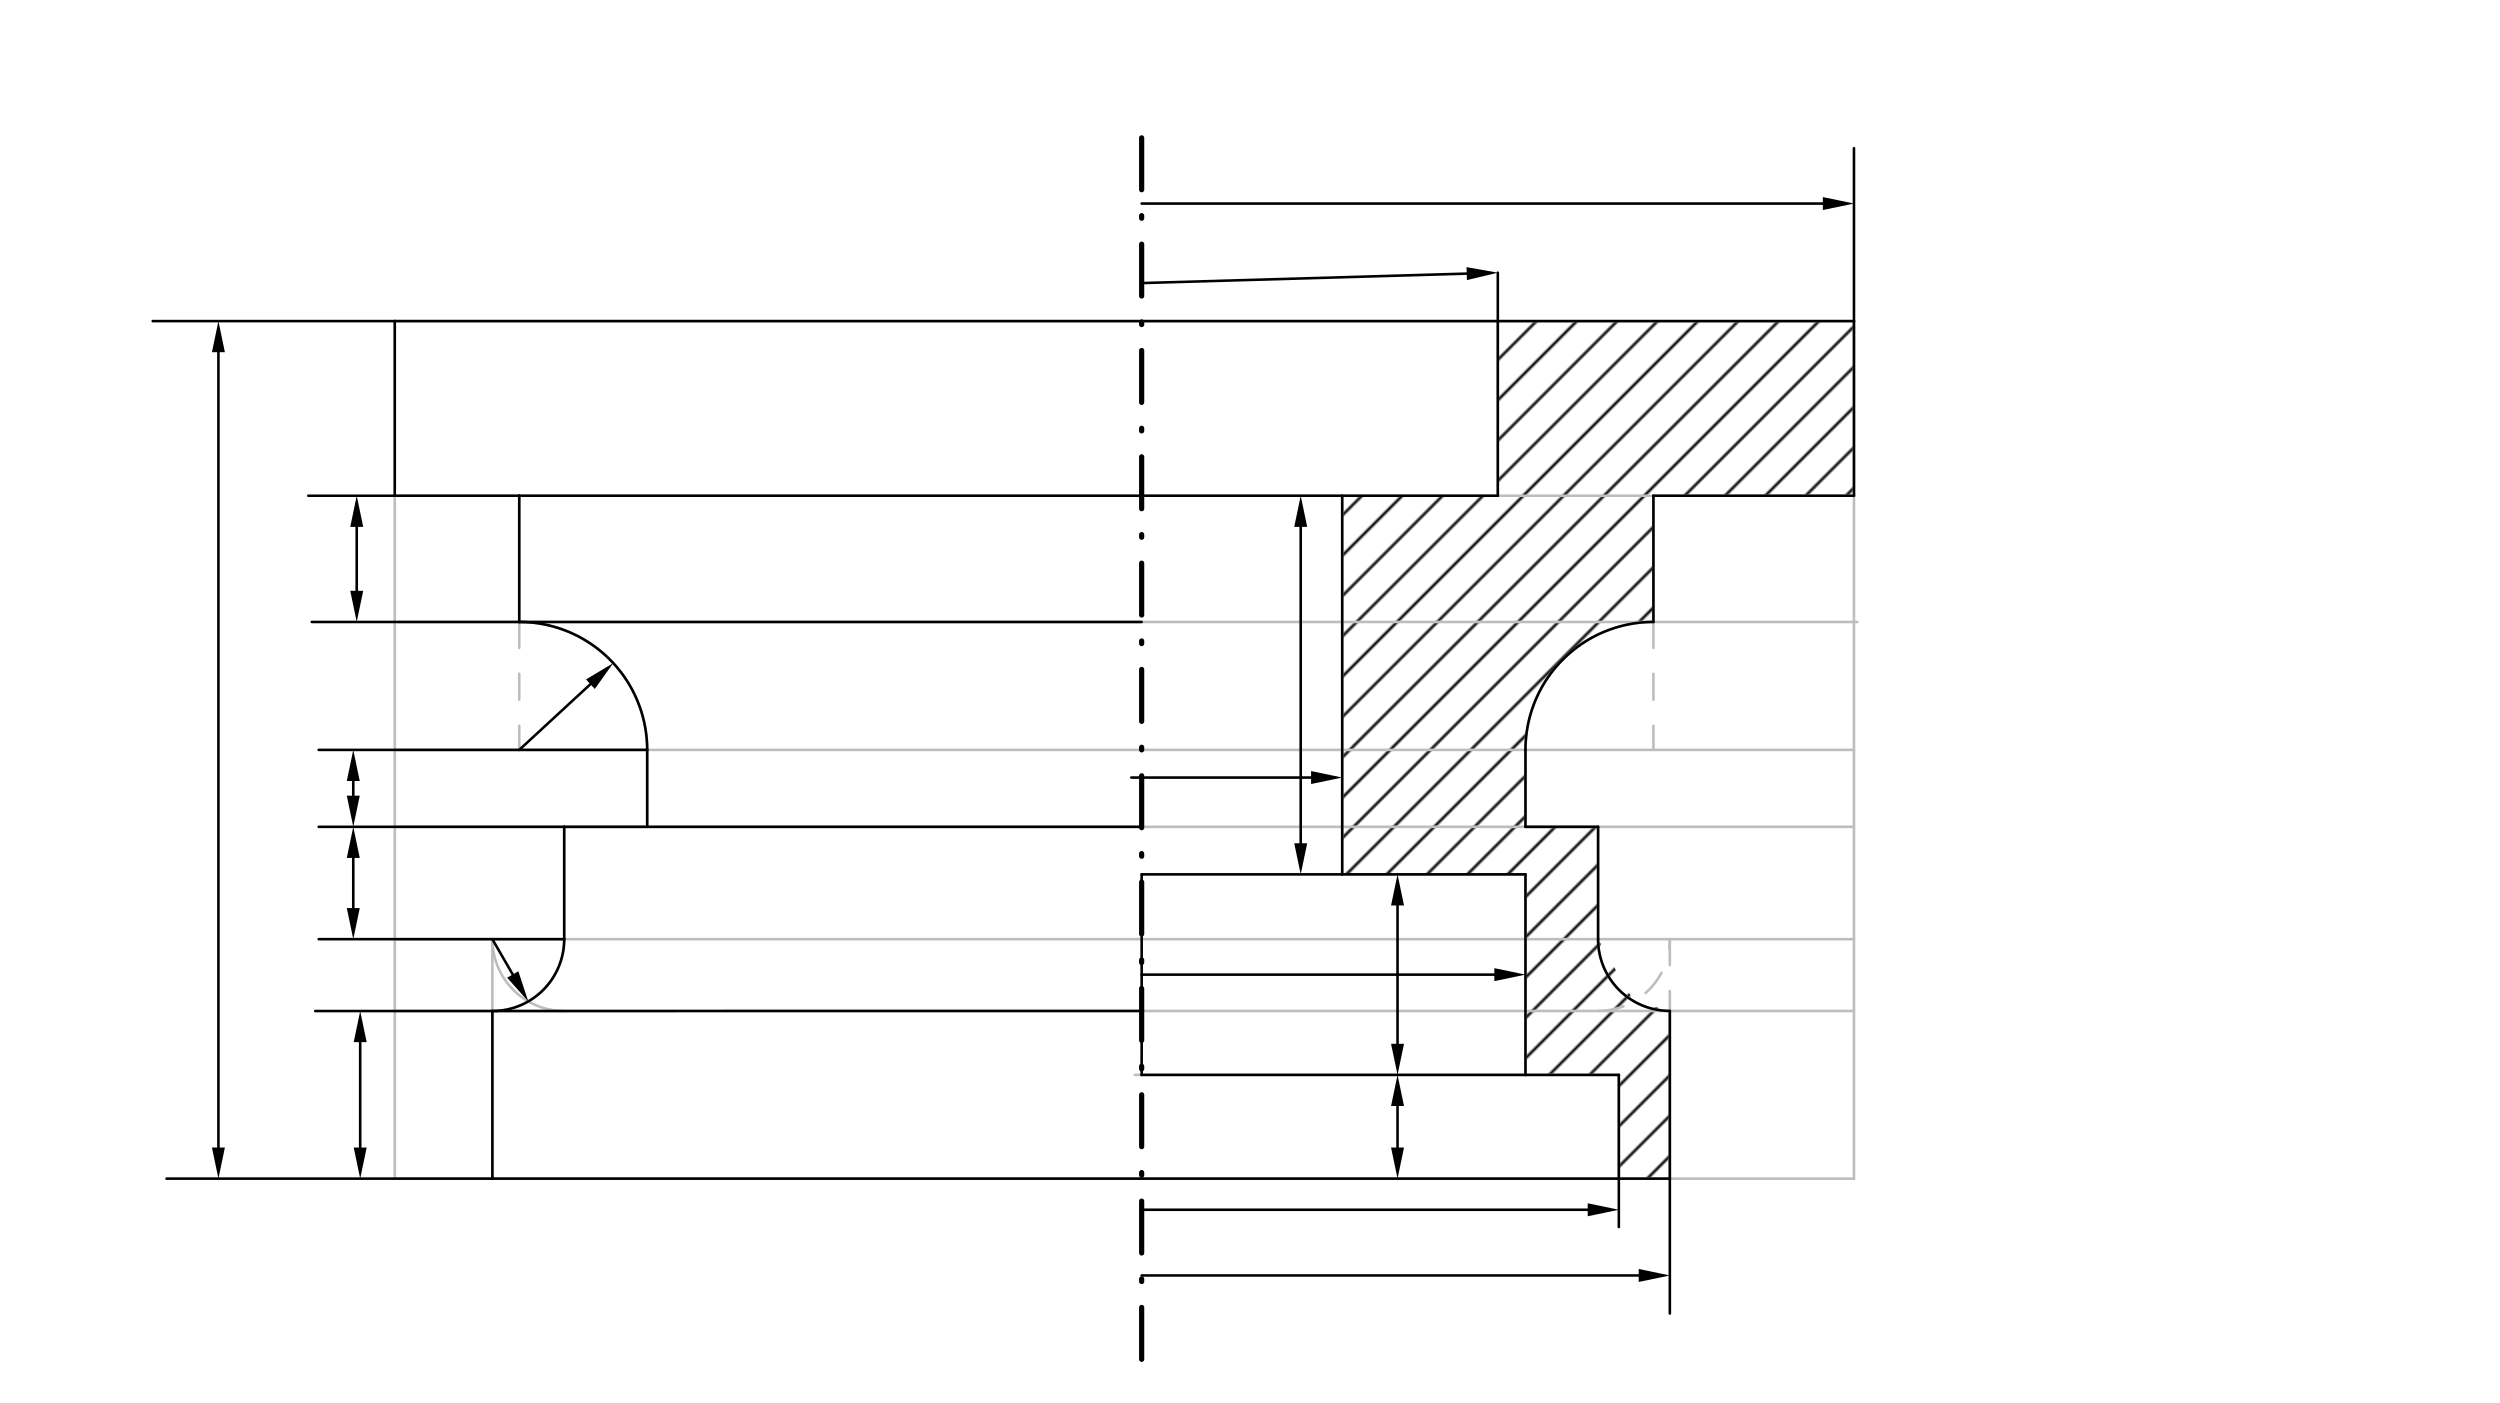 <svg xmlns="http://www.w3.org/2000/svg" class="svg--816" height="100%" preserveAspectRatio="xMidYMid meet" viewBox="0 0 964 541" width="100%"><defs><marker id="marker-arrow" markerHeight="16" markerUnits="userSpaceOnUse" markerWidth="24" orient="auto-start-reverse" refX="24" refY="4" viewBox="0 0 24 8"><path d="M 0 0 L 24 4 L 0 8 z" stroke="inherit"></path></marker></defs><g class="aux-layer--949"><g class="element--733"><defs><pattern height="11" id="fill_152_2wlzi5__pattern-stripes" patternTransform="rotate(-45)" patternUnits="userSpaceOnUse" width="11"><rect fill="#000000" height="1" transform="translate(0,0)" width="11"></rect></pattern></defs><g fill="url(#fill_152_2wlzi5__pattern-stripes)"><path d="M 577.556 123.819 L 714.889 123.819 L 714.889 191.153 L 637.556 191.153 L 637.556 239.819 L 621.556 239.819 L 622.336 242.226 L 622.336 242.226 A 49.333 49.333 0 0 0 592.688 268.642 L 622.336 242.226 A 49.333 49.333 0 0 0 588.222 289.153 L 588.222 318.819 L 616.222 318.819 L 616.222 362.153 L 616.222 362.153 L 630.056 386.113 L 643.889 389.819 L 643.889 454.486 L 624.222 454.486 L 624.222 414.486 L 588.222 414.486 L 588.222 337.153 L 517.556 337.153 L 517.556 191.153 L 577.556 191.153 L 577.556 123.819 Z" stroke="none"></path></g></g><g class="element--733"><line stroke="#BDBDBD" stroke-dasharray="none" stroke-linecap="round" stroke-width="1" x1="440.222" x2="152.222" y1="123.819" y2="123.819"></line></g><g class="element--733"><line stroke="#BDBDBD" stroke-dasharray="none" stroke-linecap="round" stroke-width="1" x1="152.222" x2="152.222" y1="123.819" y2="454.486"></line></g><g class="element--733"><line stroke="#BDBDBD" stroke-dasharray="none" stroke-linecap="round" stroke-width="1" x1="152.222" x2="440.222" y1="454.486" y2="454.486"></line></g><g class="element--733"><line stroke="#BDBDBD" stroke-dasharray="none" stroke-linecap="round" stroke-width="1" x1="440.222" x2="714.889" y1="454.486" y2="454.486"></line></g><g class="element--733"><line stroke="#BDBDBD" stroke-dasharray="none" stroke-linecap="round" stroke-width="1" x1="714.889" x2="714.889" y1="454.486" y2="123.819"></line></g><g class="element--733"><line stroke="#BDBDBD" stroke-dasharray="none" stroke-linecap="round" stroke-width="1" x1="714.889" x2="440.222" y1="123.819" y2="123.819"></line></g><g class="element--733"><line stroke="#BDBDBD" stroke-dasharray="none" stroke-linecap="round" stroke-width="1" x1="152.222" x2="714.889" y1="389.819" y2="389.819"></line></g><g class="element--733"><line stroke="#BDBDBD" stroke-dasharray="none" stroke-linecap="round" stroke-width="1" x1="152.222" x2="714.889" y1="191.153" y2="191.153"></line></g><g class="element--733"><line stroke="#BDBDBD" stroke-dasharray="none" stroke-linecap="round" stroke-width="1" x1="152.222" x2="714.889" y1="362.153" y2="362.153"></line></g><g class="element--733"><line stroke="#BDBDBD" stroke-dasharray="none" stroke-linecap="round" stroke-width="1" x1="152.222" x2="714.889" y1="289.153" y2="289.153"></line></g><g class="element--733"><line stroke="#BDBDBD" stroke-dasharray="none" stroke-linecap="round" stroke-width="1" x1="153.556" x2="716.222" y1="239.819" y2="239.819"></line></g><g class="element--733"><line stroke="#BDBDBD" stroke-dasharray="none" stroke-linecap="round" stroke-width="1" x1="152.222" x2="714.889" y1="318.819" y2="318.819"></line></g><g class="element--733"><line stroke="#BDBDBD" stroke-dasharray="none" stroke-linecap="round" stroke-width="1" x1="200.222" x2="200.222" y1="191.153" y2="239.819"></line></g><g class="element--733"><line stroke="#BDBDBD" stroke-dasharray="10" stroke-linecap="round" stroke-width="1" x1="200.222" x2="200.222" y1="239.819" y2="289.153"></line></g><g class="element--733"><path d="M 200.222 239.819 A 49.333 49.333 0 0 1 249.556 289.153" fill="none" stroke="#BDBDBD" stroke-dasharray="none" stroke-linecap="round" stroke-width="1"></path></g><g class="element--733"><line stroke="#BDBDBD" stroke-dasharray="none" stroke-linecap="round" stroke-width="1" x1="249.556" x2="249.556" y1="289.153" y2="318.819"></line></g><g class="element--733"><line stroke="#BDBDBD" stroke-dasharray="none" stroke-linecap="round" stroke-width="1" x1="249.556" x2="217.556" y1="318.819" y2="318.819"></line></g><g class="element--733"><line stroke="#BDBDBD" stroke-dasharray="none" stroke-linecap="round" stroke-width="1" x1="217.556" x2="217.556" y1="318.819" y2="362.153"></line></g><g class="element--733"><path d="M 217.556 389.852 A 27.699 27.699 0 0 1 189.857 362.153" fill="none" stroke="#BDBDBD" stroke-dasharray="none" stroke-linecap="round" stroke-width="1"></path></g><g class="element--733"><line stroke="#BDBDBD" stroke-dasharray="none" stroke-linecap="round" stroke-width="1" x1="189.857" x2="189.857" y1="362.153" y2="389.819"></line></g><g class="element--733"><path d="M 217.556 362.153 A 27.699 27.699 0 0 1 189.857 389.852" fill="none" stroke="#BDBDBD" stroke-dasharray="none" stroke-linecap="round" stroke-width="1"></path></g><g class="element--733"><line stroke="#BDBDBD" stroke-dasharray="none" stroke-linecap="round" stroke-width="1" x1="189.857" x2="189.857" y1="389.852" y2="454.486"></line></g><g class="element--733"><line stroke="#BDBDBD" stroke-dasharray="none" stroke-linecap="round" stroke-width="1" x1="577.556" x2="577.556" y1="123.819" y2="191.153"></line></g><g class="element--733"><line stroke="#BDBDBD" stroke-dasharray="none" stroke-linecap="round" stroke-width="1" x1="637.556" x2="637.556" y1="191.153" y2="239.819"></line></g><g class="element--733"><line stroke="#BDBDBD" stroke-dasharray="10" stroke-linecap="round" stroke-width="1" x1="637.556" x2="637.556" y1="239.819" y2="289.153"></line></g><g class="element--733"><path d="M 637.556 239.819 A 49.333 49.333 0 0 0 588.222 289.153" fill="none" stroke="#BDBDBD" stroke-dasharray="none" stroke-linecap="round" stroke-width="1"></path></g><g class="element--733"><line stroke="#BDBDBD" stroke-dasharray="none" stroke-linecap="round" stroke-width="1" x1="588.222" x2="588.222" y1="289.153" y2="318.819"></line></g><g class="element--733"><line stroke="#BDBDBD" stroke-dasharray="none" stroke-linecap="round" stroke-width="1" x1="588.222" x2="616.222" y1="318.819" y2="318.819"></line></g><g class="element--733"><line stroke="#BDBDBD" stroke-dasharray="none" stroke-linecap="round" stroke-width="1" x1="616.222" x2="616.222" y1="318.819" y2="362.153"></line></g><g class="element--733"><path d="M 616.222 389.819 A 27.667 27.667 0 0 0 643.889 362.153" fill="none" stroke="#BDBDBD" stroke-dasharray="10" stroke-linecap="round" stroke-width="1"></path></g><g class="element--733"><line stroke="#BDBDBD" stroke-dasharray="10" stroke-linecap="round" stroke-width="1" x1="643.889" x2="643.889" y1="362.153" y2="389.819"></line></g><g class="element--733"><path d="M 616.222 362.153 A 27.667 27.667 0 0 0 643.889 389.819" fill="none" stroke="#BDBDBD" stroke-dasharray="none" stroke-linecap="round" stroke-width="1"></path></g><g class="element--733"><line stroke="#BDBDBD" stroke-dasharray="none" stroke-linecap="round" stroke-width="1" x1="643.889" x2="643.889" y1="389.819" y2="454.486"></line></g><g class="element--733"><line stroke="#BDBDBD" stroke-dasharray="none" stroke-linecap="round" stroke-width="1" x1="517.556" x2="517.556" y1="191.153" y2="337.153"></line></g><g class="element--733"><line stroke="#BDBDBD" stroke-dasharray="none" stroke-linecap="round" stroke-width="1" x1="517.556" x2="588.222" y1="337.153" y2="337.153"></line></g><g class="element--733"><line stroke="#BDBDBD" stroke-dasharray="none" stroke-linecap="round" stroke-width="1" x1="588.222" x2="588.222" y1="337.153" y2="414.486"></line></g><g class="element--733"><line stroke="#BDBDBD" stroke-dasharray="none" stroke-linecap="round" stroke-width="1" x1="588.222" x2="624.222" y1="414.486" y2="414.486"></line></g><g class="element--733"><line stroke="#BDBDBD" stroke-dasharray="none" stroke-linecap="round" stroke-width="1" x1="624.222" x2="624.222" y1="414.486" y2="454.486"></line></g><g class="element--733"><line stroke="#BDBDBD" stroke-dasharray="none" stroke-linecap="round" stroke-width="1" x1="588.222" x2="437.556" y1="414.486" y2="414.486"></line></g></g><g class="main-layer--75a"><g class="element--733"><line stroke="#000000" stroke-dasharray="20, 10, 1, 10" stroke-linecap="round" stroke-width="2" x1="440.222" x2="440.222" y1="53.153" y2="529.153"></line></g><g class="element--733"><line stroke="#000000" stroke-dasharray="none" stroke-linecap="round" stroke-width="1" x1="440.222" x2="152.222" y1="123.819" y2="123.819"></line></g><g class="element--733"><line stroke="#000000" stroke-dasharray="none" stroke-linecap="round" stroke-width="1" x1="152.222" x2="152.222" y1="123.819" y2="191.153"></line></g><g class="element--733"><line stroke="#000000" stroke-dasharray="none" stroke-linecap="round" stroke-width="1" x1="152.222" x2="200.222" y1="191.153" y2="191.153"></line></g><g class="element--733"><line stroke="#000000" stroke-dasharray="none" stroke-linecap="round" stroke-width="1" x1="200.222" x2="200.222" y1="191.153" y2="239.819"></line></g><g class="element--733"><line stroke="#000000" stroke-dasharray="none" stroke-linecap="round" stroke-width="1" x1="200.222" x2="577.556" y1="191.153" y2="191.153"></line></g><g class="element--733"><line stroke="#000000" stroke-dasharray="none" stroke-linecap="round" stroke-width="1" x1="577.556" x2="577.556" y1="191.153" y2="123.819"></line></g><g class="element--733"><line stroke="#000000" stroke-dasharray="none" stroke-linecap="round" stroke-width="1" x1="577.556" x2="440.222" y1="123.819" y2="123.819"></line></g><g class="element--733"><line stroke="#000000" stroke-dasharray="none" stroke-linecap="round" stroke-width="1" x1="577.556" x2="714.889" y1="123.819" y2="123.819"></line></g><g class="element--733"><line stroke="#000000" stroke-dasharray="none" stroke-linecap="round" stroke-width="1" x1="714.889" x2="714.889" y1="123.819" y2="191.153"></line></g><g class="element--733"><line stroke="#000000" stroke-dasharray="none" stroke-linecap="round" stroke-width="1" x1="714.889" x2="637.556" y1="191.153" y2="191.153"></line></g><g class="element--733"><line stroke="#000000" stroke-dasharray="none" stroke-linecap="round" stroke-width="1" x1="637.556" x2="637.556" y1="191.153" y2="239.819"></line></g><g class="element--733"><line stroke="#000000" stroke-dasharray="none" stroke-linecap="round" stroke-width="1" x1="517.556" x2="517.556" y1="191.153" y2="337.153"></line></g><g class="element--733"><line stroke="#000000" stroke-dasharray="none" stroke-linecap="round" stroke-width="1" x1="517.556" x2="588.222" y1="337.153" y2="337.153"></line></g><g class="element--733"><line stroke="#000000" stroke-dasharray="none" stroke-linecap="round" stroke-width="1" x1="588.222" x2="588.222" y1="337.153" y2="414.486"></line></g><g class="element--733"><line stroke="#000000" stroke-dasharray="none" stroke-linecap="round" stroke-width="1" x1="588.222" x2="624.222" y1="414.486" y2="414.486"></line></g><g class="element--733"><line stroke="#000000" stroke-dasharray="none" stroke-linecap="round" stroke-width="1" x1="624.222" x2="624.222" y1="414.486" y2="454.486"></line></g><g class="element--733"><line stroke="#000000" stroke-dasharray="none" stroke-linecap="round" stroke-width="1" x1="624.222" x2="643.889" y1="454.486" y2="454.486"></line></g><g class="element--733"><line stroke="#000000" stroke-dasharray="none" stroke-linecap="round" stroke-width="1" x1="643.889" x2="643.889" y1="454.486" y2="389.819"></line></g><g class="element--733"><line stroke="#000000" stroke-dasharray="none" stroke-linecap="round" stroke-width="1" x1="616.222" x2="616.222" y1="362.153" y2="318.819"></line></g><g class="element--733"><line stroke="#000000" stroke-dasharray="none" stroke-linecap="round" stroke-width="1" x1="616.222" x2="588.222" y1="318.819" y2="318.819"></line></g><g class="element--733"><line stroke="#000000" stroke-dasharray="none" stroke-linecap="round" stroke-width="1" x1="588.222" x2="588.222" y1="318.819" y2="289.153"></line></g><g class="element--733"><line stroke="#000000" stroke-dasharray="none" stroke-linecap="round" stroke-width="1" x1="624.222" x2="189.857" y1="454.486" y2="454.486"></line></g><g class="element--733"><line stroke="#000000" stroke-dasharray="none" stroke-linecap="round" stroke-width="1" x1="189.857" x2="189.857" y1="454.486" y2="389.852"></line></g><g class="element--733"><line stroke="#000000" stroke-dasharray="none" stroke-linecap="round" stroke-width="1" x1="189.857" x2="440.222" y1="389.852" y2="389.819"></line></g><g class="element--733"><line stroke="#000000" stroke-dasharray="none" stroke-linecap="round" stroke-width="1" x1="440.222" x2="588.222" y1="414.486" y2="414.486"></line></g><g class="element--733"><line stroke="#000000" stroke-dasharray="none" stroke-linecap="round" stroke-width="1" x1="517.556" x2="440.222" y1="337.153" y2="337.153"></line></g><g class="element--733"><line stroke="#000000" stroke-dasharray="none" stroke-linecap="round" stroke-width="1" x1="440.222" x2="440.222" y1="337.153" y2="414.486"></line></g><g class="element--733"><line stroke="#000000" stroke-dasharray="none" stroke-linecap="round" stroke-width="1" x1="217.556" x2="217.556" y1="362.153" y2="318.819"></line></g><g class="element--733"><line stroke="#000000" stroke-dasharray="none" stroke-linecap="round" stroke-width="1" x1="217.556" x2="440.222" y1="318.819" y2="318.819"></line></g><g class="element--733"><line stroke="#000000" stroke-dasharray="none" stroke-linecap="round" stroke-width="1" x1="249.556" x2="249.556" y1="289.153" y2="318.819"></line></g><g class="element--733"><line stroke="#000000" stroke-dasharray="none" stroke-linecap="round" stroke-width="1" x1="200.222" x2="440.222" y1="239.819" y2="239.819"></line></g><g class="element--733"><path d="M 217.556 362.153 A 27.699 27.699 0 0 1 189.857 389.852" fill="none" stroke="#000000" stroke-dasharray="none" stroke-linecap="round" stroke-width="1"></path></g><g class="element--733"><path d="M 200.222 239.819 A 49.333 49.333 0 0 1 249.556 289.153" fill="none" stroke="#000000" stroke-dasharray="none" stroke-linecap="round" stroke-width="1"></path></g><g class="element--733"><path d="M 637.556 239.819 A 49.333 49.333 0 0 0 588.222 289.153" fill="none" stroke="#000000" stroke-dasharray="none" stroke-linecap="round" stroke-width="1"></path></g><g class="element--733"><path d="M 616.222 362.153 A 27.667 27.667 0 0 0 643.889 389.819" fill="none" stroke="#000000" stroke-dasharray="none" stroke-linecap="round" stroke-width="1"></path></g><g class="element--733"><line stroke="#000000" stroke-dasharray="none" stroke-linecap="round" stroke-width="1" x1="577.556" x2="577.556" y1="123.819" y2="105.153"></line></g><g class="element--733"><line stroke="#000000" stroke-dasharray="none" stroke-linecap="round" stroke-width="1" x1="714.889" x2="714.889" y1="123.819" y2="57.153"></line></g><g class="element--733"><line stroke="#000000" stroke-dasharray="none" stroke-linecap="round" stroke-width="1" x1="152.222" x2="58.889" y1="123.819" y2="123.819"></line></g><g class="element--733"><line stroke="#000000" stroke-dasharray="none" stroke-linecap="round" stroke-width="1" x1="189.857" x2="64.222" y1="454.486" y2="454.486"></line></g><g class="element--733"><line stroke="#000000" stroke-dasharray="none" stroke-linecap="round" stroke-width="1" x1="152.222" x2="118.889" y1="191.153" y2="191.153"></line></g><g class="element--733"><line stroke="#000000" stroke-dasharray="none" stroke-linecap="round" stroke-width="1" x1="200.222" x2="120.222" y1="239.819" y2="239.819"></line></g><g class="element--733"><line stroke="#000000" stroke-dasharray="none" stroke-linecap="round" stroke-width="1" x1="249.556" x2="122.889" y1="289.153" y2="289.153"></line></g><g class="element--733"><line stroke="#000000" stroke-dasharray="none" stroke-linecap="round" stroke-width="1" x1="217.556" x2="122.889" y1="318.819" y2="318.819"></line></g><g class="element--733"><line stroke="#000000" stroke-dasharray="none" stroke-linecap="round" stroke-width="1" x1="217.556" x2="122.889" y1="362.153" y2="362.153"></line></g><g class="element--733"><line stroke="#000000" stroke-dasharray="none" stroke-linecap="round" stroke-width="1" x1="189.857" x2="121.556" y1="389.852" y2="389.852"></line></g><g class="element--733"><line stroke="#000000" stroke-dasharray="none" stroke-linecap="round" stroke-width="1" x1="624.222" x2="624.222" y1="454.486" y2="473.153"></line></g><g class="element--733"><line stroke="#000000" stroke-dasharray="none" stroke-linecap="round" stroke-width="1" x1="643.889" x2="643.889" y1="454.486" y2="506.486"></line></g><g class="element--733"><line stroke="#000000" stroke-dasharray="none" stroke-linecap="round" stroke-width="1" x1="84.222" x2="84.222" y1="135.819" y2="442.486"></line><path d="M84.222,123.819 l12,2.5 l0,-5 z" fill="#000000" stroke="#000000" stroke-width="0" transform="rotate(90, 84.222, 123.819)"></path><path d="M84.222,454.486 l12,2.5 l0,-5 z" fill="#000000" stroke="#000000" stroke-width="0" transform="rotate(270, 84.222, 454.486)"></path></g><g class="element--733"><line stroke="#000000" stroke-dasharray="none" stroke-linecap="round" stroke-width="1" x1="138.889" x2="138.889" y1="401.852" y2="442.486"></line><path d="M138.889,389.852 l12,2.5 l0,-5 z" fill="#000000" stroke="#000000" stroke-width="0" transform="rotate(90, 138.889, 389.852)"></path><path d="M138.889,454.486 l12,2.5 l0,-5 z" fill="#000000" stroke="#000000" stroke-width="0" transform="rotate(270, 138.889, 454.486)"></path></g><g class="element--733"><line stroke="#000000" stroke-dasharray="none" stroke-linecap="round" stroke-width="1" x1="136.222" x2="136.222" y1="330.819" y2="350.153"></line><path d="M136.222,318.819 l12,2.5 l0,-5 z" fill="#000000" stroke="#000000" stroke-width="0" transform="rotate(90, 136.222, 318.819)"></path><path d="M136.222,362.153 l12,2.5 l0,-5 z" fill="#000000" stroke="#000000" stroke-width="0" transform="rotate(270, 136.222, 362.153)"></path></g><g class="element--733"><line stroke="#000000" stroke-dasharray="none" stroke-linecap="round" stroke-width="1" x1="136.222" x2="136.222" y1="306.819" y2="301.153"></line><path d="M136.222,318.819 l12,2.5 l0,-5 z" fill="#000000" stroke="#000000" stroke-width="0" transform="rotate(270, 136.222, 318.819)"></path><path d="M136.222,289.153 l12,2.5 l0,-5 z" fill="#000000" stroke="#000000" stroke-width="0" transform="rotate(90, 136.222, 289.153)"></path></g><g class="element--733"><line stroke="#000000" stroke-dasharray="none" stroke-linecap="round" stroke-width="1" x1="137.556" x2="137.556" y1="227.819" y2="203.153"></line><path d="M137.556,239.819 l12,2.5 l0,-5 z" fill="#000000" stroke="#000000" stroke-width="0" transform="rotate(270, 137.556, 239.819)"></path><path d="M137.556,191.153 l12,2.5 l0,-5 z" fill="#000000" stroke="#000000" stroke-width="0" transform="rotate(90, 137.556, 191.153)"></path></g><g class="element--733"><line stroke="#000000" stroke-dasharray="none" stroke-linecap="round" stroke-width="1" x1="501.556" x2="501.556" y1="203.153" y2="325.153"></line><path d="M501.556,191.153 l12,2.5 l0,-5 z" fill="#000000" stroke="#000000" stroke-width="0" transform="rotate(90, 501.556, 191.153)"></path><path d="M501.556,337.153 l12,2.5 l0,-5 z" fill="#000000" stroke="#000000" stroke-width="0" transform="rotate(270, 501.556, 337.153)"></path></g><g class="element--733"><line stroke="#000000" stroke-dasharray="none" stroke-linecap="round" stroke-width="1" x1="538.889" x2="538.889" y1="349.153" y2="402.486"></line><path d="M538.889,337.153 l12,2.5 l0,-5 z" fill="#000000" stroke="#000000" stroke-width="0" transform="rotate(90, 538.889, 337.153)"></path><path d="M538.889,414.486 l12,2.5 l0,-5 z" fill="#000000" stroke="#000000" stroke-width="0" transform="rotate(270, 538.889, 414.486)"></path></g><g class="element--733"><line stroke="#000000" stroke-dasharray="none" stroke-linecap="round" stroke-width="1" x1="538.889" x2="538.889" y1="426.486" y2="442.486"></line><path d="M538.889,414.486 l12,2.5 l0,-5 z" fill="#000000" stroke="#000000" stroke-width="0" transform="rotate(90, 538.889, 414.486)"></path><path d="M538.889,454.486 l12,2.5 l0,-5 z" fill="#000000" stroke="#000000" stroke-width="0" transform="rotate(270, 538.889, 454.486)"></path></g><g class="element--733"><line stroke="#000000" stroke-dasharray="none" stroke-linecap="round" stroke-width="1" x1="440.222" x2="702.889" y1="78.486" y2="78.486"></line><path d="M714.889,78.486 l12,2.5 l0,-5 z" fill="#000000" stroke="#000000" stroke-width="0" transform="rotate(180, 714.889, 78.486)"></path></g><g class="element--733"><line stroke="#000000" stroke-dasharray="none" stroke-linecap="round" stroke-width="1" x1="440.222" x2="565.561" y1="109.153" y2="105.502"></line><path d="M577.556,105.153 l12,2.5 l0,-5 z" fill="#000000" stroke="#000000" stroke-width="0" transform="rotate(178.332, 577.556, 105.153)"></path></g><g class="element--733"><line stroke="#000000" stroke-dasharray="none" stroke-linecap="round" stroke-width="1" x1="436.222" x2="505.556" y1="299.819" y2="299.819"></line><path d="M517.556,299.819 l12,2.5 l0,-5 z" fill="#000000" stroke="#000000" stroke-width="0" transform="rotate(180, 517.556, 299.819)"></path></g><g class="element--733"><line stroke="#000000" stroke-dasharray="none" stroke-linecap="round" stroke-width="1" x1="440.222" x2="576.222" y1="375.819" y2="375.819"></line><path d="M588.222,375.819 l12,2.5 l0,-5 z" fill="#000000" stroke="#000000" stroke-width="0" transform="rotate(180, 588.222, 375.819)"></path></g><g class="element--733"><line stroke="#000000" stroke-dasharray="none" stroke-linecap="round" stroke-width="1" x1="440.222" x2="612.222" y1="466.486" y2="466.486"></line><path d="M624.222,466.486 l12,2.5 l0,-5 z" fill="#000000" stroke="#000000" stroke-width="0" transform="rotate(180, 624.222, 466.486)"></path></g><g class="element--733"><line stroke="#000000" stroke-dasharray="none" stroke-linecap="round" stroke-width="1" x1="440.222" x2="631.889" y1="491.819" y2="491.819"></line><path d="M643.889,491.819 l12,2.5 l0,-5 z" fill="#000000" stroke="#000000" stroke-width="0" transform="rotate(180, 643.889, 491.819)"></path></g><g class="element--733"><line stroke="#000000" stroke-dasharray="none" stroke-linecap="round" stroke-width="1" x1="200.222" x2="227.655" y1="289.153" y2="263.83"></line><path d="M236.473,255.691 l12,2.5 l0,-5 z" fill="#000000" stroke="#000000" stroke-width="0" transform="rotate(137.291, 236.473, 255.691)"></path></g><g class="element--733"><line stroke="#000000" stroke-dasharray="none" stroke-linecap="round" stroke-width="1" x1="189.857" x2="197.706" y1="362.153" y2="375.748"></line><path d="M203.706,386.141 l12,2.5 l0,-5 z" fill="#000000" stroke="#000000" stroke-width="0" transform="rotate(240, 203.706, 386.141)"></path></g></g><g class="snaps-layer--ac6"></g><g class="temp-layer--52d"></g></svg>
